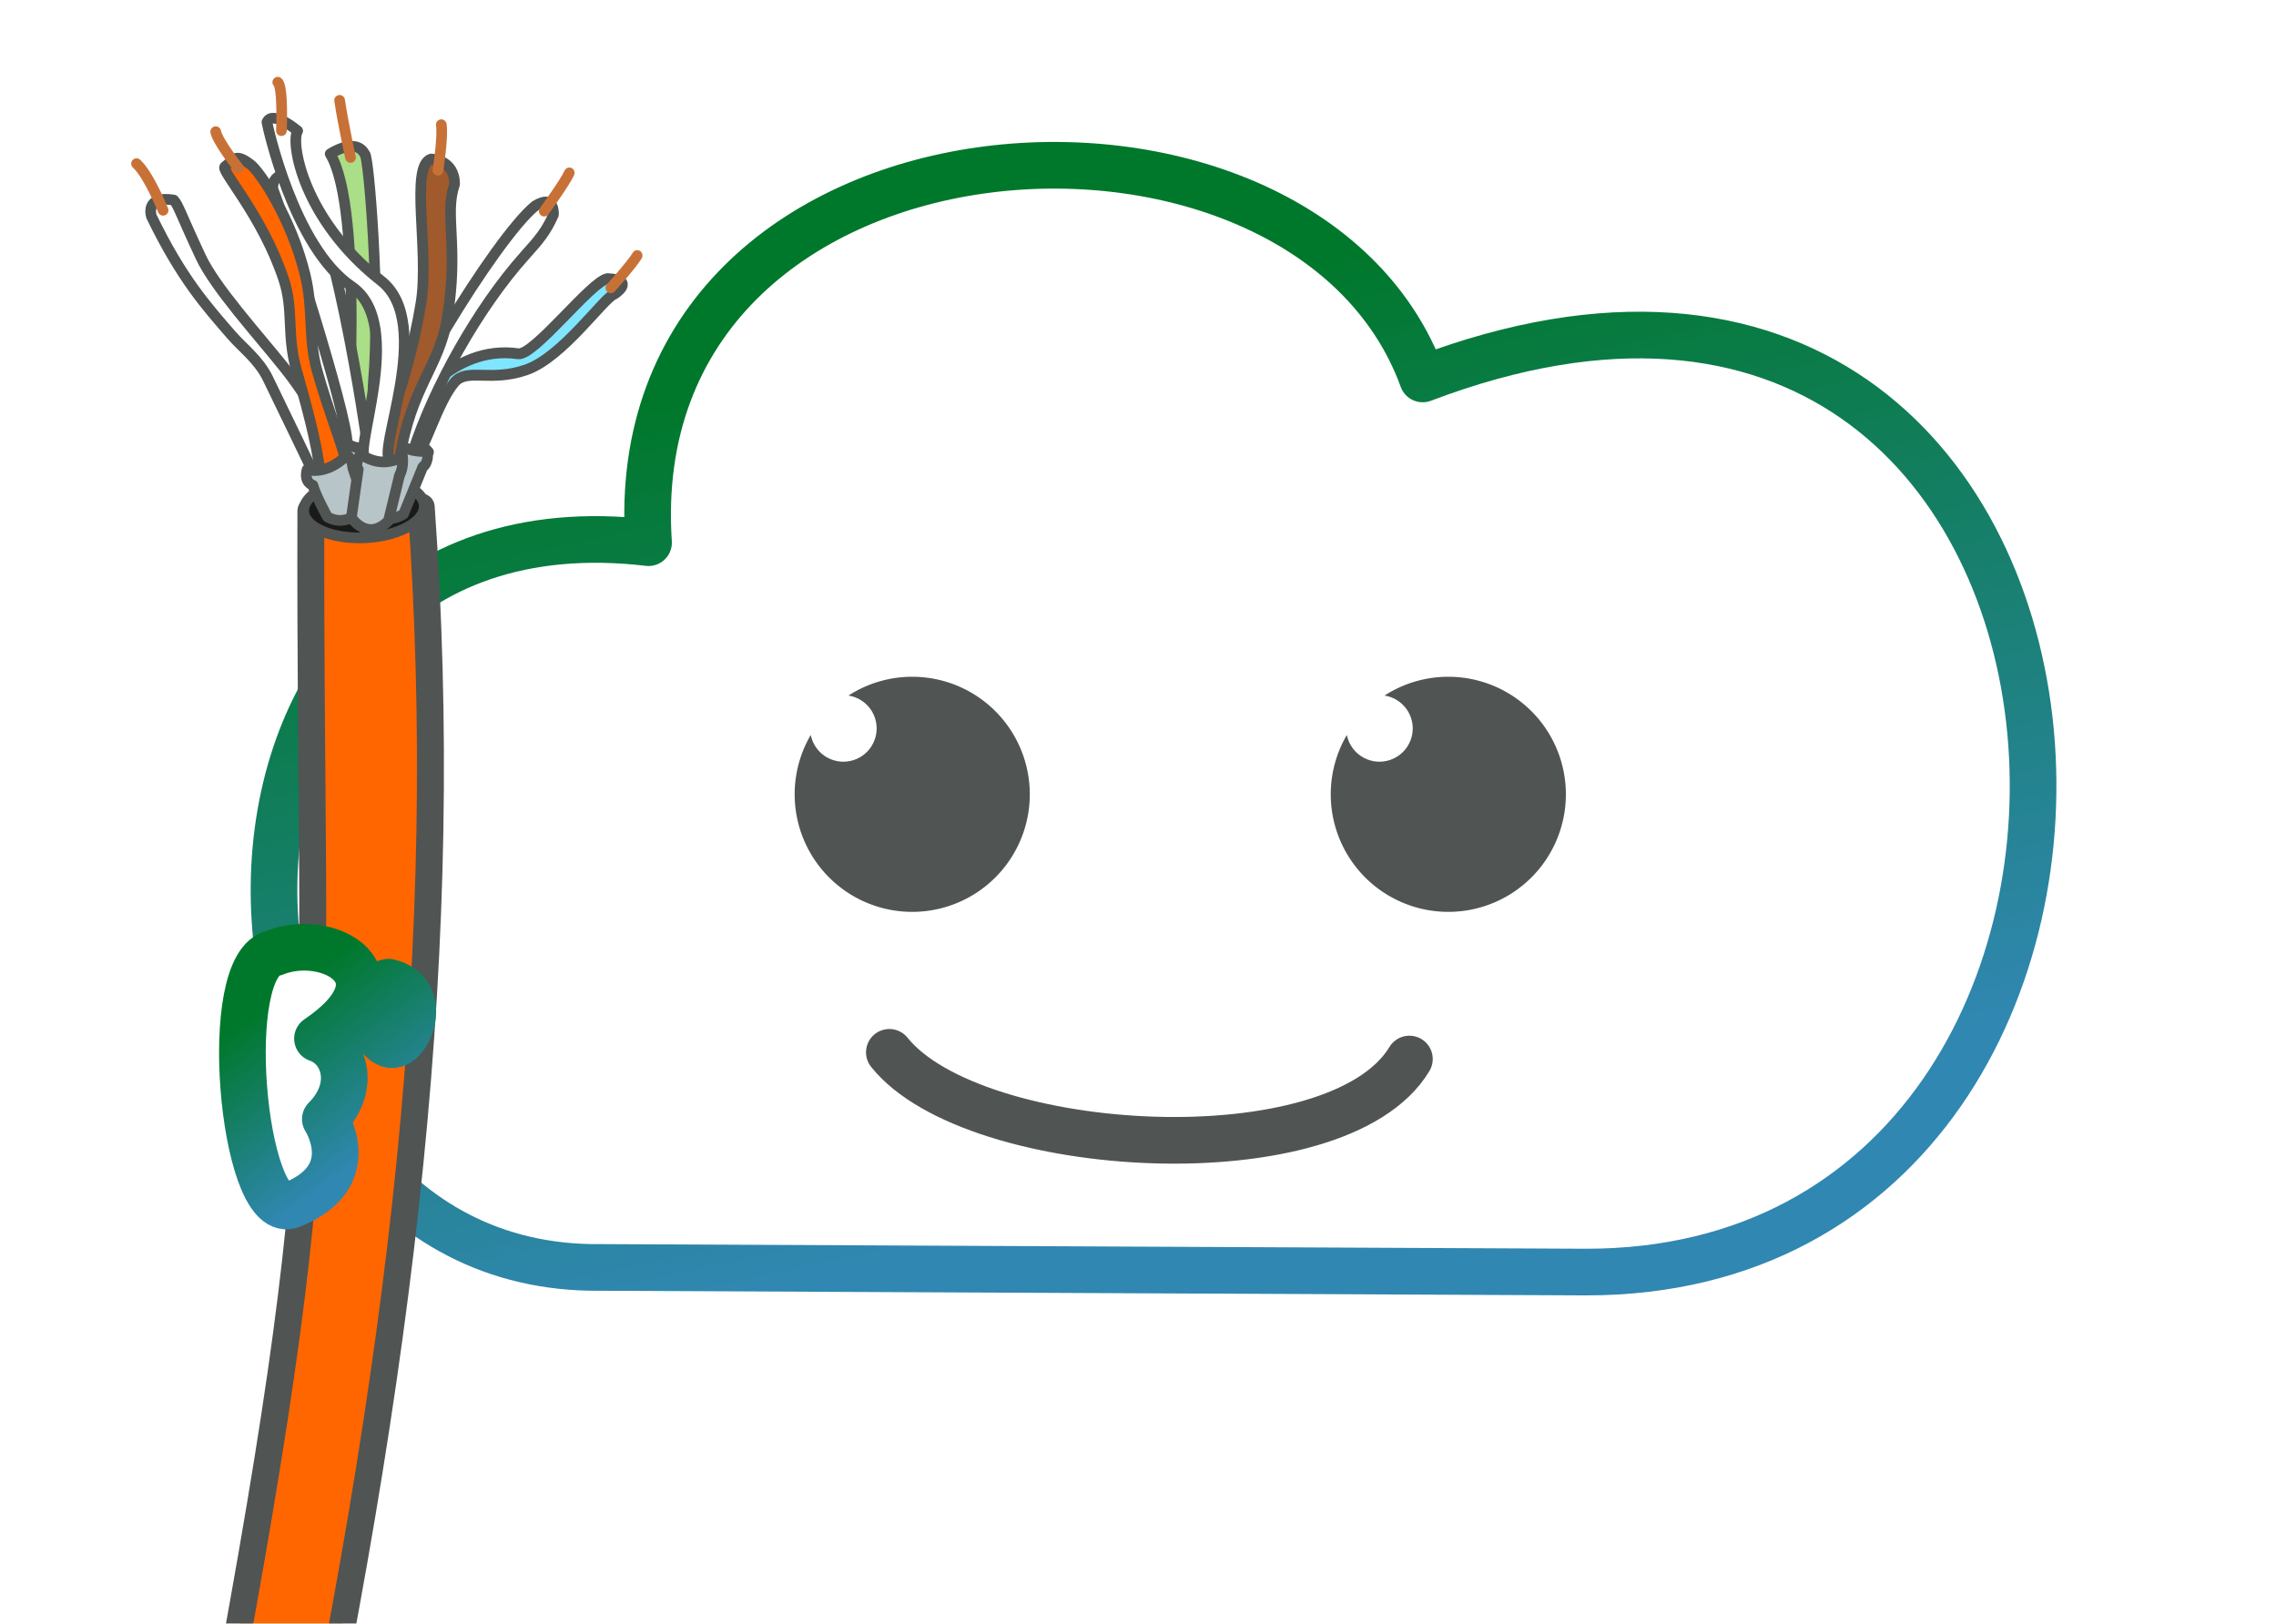 <?xml version="1.0" encoding="UTF-8" standalone="no"?>
<svg
   xmlns:dc="http://purl.org/dc/elements/1.1/"
   xmlns:cc="http://creativecommons.org/ns#"
   xmlns:rdf="http://www.w3.org/1999/02/22-rdf-syntax-ns#"
   xmlns:svg="http://www.w3.org/2000/svg"
   xmlns="http://www.w3.org/2000/svg"
   xmlns:xlink="http://www.w3.org/1999/xlink"
   xmlns:sodipodi="http://sodipodi.sourceforge.net/DTD/sodipodi-0.dtd"
   xmlns:inkscape="http://www.inkscape.org/namespaces/inkscape"
   width="154.88mm"
   height="110.5mm"
   viewBox="0 0 154.88 110.5"
   version="1.1"
   id="svg1186"
   inkscape:version="1.0.1 (3bc2e813f5, 2020-09-07)"
   sodipodi:docname="cloudy-cable.svg"
   inkscape:export-filename="C:\Users\dpleske\Desktop\img\cloudy\cloudy-cable01.png"
   inkscape:export-xdpi="96"
   inkscape:export-ydpi="96">
  <defs
     id="defs1180">
    <linearGradient
       inkscape:collect="always"
       id="linearGradient1147">
      <stop
         style="stop-color:#00782b;stop-opacity:1;"
         offset="0"
         id="stop1143" />
      <stop
         style="stop-color:#3087b1;stop-opacity:1"
         offset="1"
         id="stop1145" />
    </linearGradient>
    <linearGradient
       inkscape:collect="always"
       xlink:href="#linearGradient1147"
       id="linearGradient1848"
       x1="87.828"
       y1="123.532"
       x2="100.593"
       y2="182.332"
       gradientUnits="userSpaceOnUse"
       gradientTransform="translate(1.058,1.058)" />
    <filter
       style="color-interpolation-filters:sRGB;"
       inkscape:label="Drop Shadow"
       id="filter2160"
       x="-0.1"
       y="-0.1">
      <feFlood
         flood-opacity="0.161"
         flood-color="rgb(80,84,83)"
         result="flood"
         id="feFlood2150" />
      <feComposite
         in="flood"
         in2="SourceGraphic"
         operator="out"
         result="composite1"
         id="feComposite2152" />
      <feGaussianBlur
         in="composite1"
         stdDeviation="0"
         result="blur"
         id="feGaussianBlur2154" />
      <feOffset
         dx="0"
         dy="-8.4"
         result="offset"
         id="feOffset2156" />
      <feComposite
         in="offset"
         in2="SourceGraphic"
         operator="atop"
         result="fbSourceGraphic"
         id="feComposite2158" />
      <feColorMatrix
         result="fbSourceGraphicAlpha"
         in="fbSourceGraphic"
         values="0 0 0 -1 0 0 0 0 -1 0 0 0 0 -1 0 0 0 0 1 0"
         id="feColorMatrix2318" />
      <feFlood
         id="feFlood2320"
         flood-opacity="1"
         flood-color="rgb(80,84,83)"
         result="flood"
         in="fbSourceGraphic" />
      <feComposite
         in2="fbSourceGraphic"
         id="feComposite2322"
         in="flood"
         operator="in"
         result="composite1" />
      <feGaussianBlur
         id="feGaussianBlur2324"
         in="composite1"
         stdDeviation="1.5"
         result="blur" />
      <feOffset
         id="feOffset2326"
         dx="0"
         dy="1"
         result="offset" />
      <feComposite
         in2="offset"
         id="feComposite2328"
         in="fbSourceGraphic"
         operator="over"
         result="composite2" />
    </filter>
    <linearGradient
       inkscape:collect="always"
       xlink:href="#linearGradient1147"
       id="linearGradient1026"
       x1="51.894"
       y1="154.46"
       x2="59.162"
       y2="164.382"
       gradientUnits="userSpaceOnUse"
       gradientTransform="translate(-66.146,19.655)" />
    <linearGradient
       inkscape:collect="always"
       xlink:href="#linearGradient1147"
       id="linearGradient1028"
       x1="51.894"
       y1="154.46"
       x2="59.162"
       y2="164.382"
       gradientUnits="userSpaceOnUse"
       gradientTransform="translate(-66.146,19.655)" />
    <linearGradient
       inkscape:collect="always"
       xlink:href="#linearGradient1147"
       id="linearGradient1098"
       gradientUnits="userSpaceOnUse"
       gradientTransform="translate(-66.146,19.655)"
       x1="51.894"
       y1="154.46"
       x2="59.162"
       y2="164.382" />
    <linearGradient
       inkscape:collect="always"
       xlink:href="#linearGradient1147"
       id="linearGradient1100"
       gradientUnits="userSpaceOnUse"
       gradientTransform="translate(-66.146,19.655)"
       x1="51.894"
       y1="154.46"
       x2="59.162"
       y2="164.382" />
    <filter
       style="color-interpolation-filters:sRGB;"
       inkscape:label="Drop Shadow"
       id="filter1316"
       x="-0.24"
       y="-0.2"
       height="1.45"
       width="1.49">
      <feFlood
         flood-opacity="0.498"
         flood-color="rgb(0,0,0)"
         result="flood"
         id="feFlood1306" />
      <feComposite
         in="flood"
         in2="SourceGraphic"
         operator="out"
         result="composite1"
         id="feComposite1308" />
      <feGaussianBlur
         in="composite1"
         stdDeviation="0"
         result="blur"
         id="feGaussianBlur1310" />
      <feOffset
         dx="2.77556e-17"
         dy="-2"
         result="offset"
         id="feOffset1312" />
      <feComposite
         in="offset"
         in2="SourceGraphic"
         operator="atop"
         result="fbSourceGraphic"
         id="feComposite1314" />
      <feColorMatrix
         result="fbSourceGraphicAlpha"
         in="fbSourceGraphic"
         values="0 0 0 -1 0 0 0 0 -1 0 0 0 0 -1 0 0 0 0 1 0"
         id="feColorMatrix1474" />
      <feFlood
         id="feFlood1476"
         flood-opacity="0.498"
         flood-color="rgb(0,0,0)"
         result="flood"
         in="fbSourceGraphic" />
      <feComposite
         in2="fbSourceGraphic"
         id="feComposite1478"
         in="flood"
         operator="in"
         result="composite1" />
      <feGaussianBlur
         id="feGaussianBlur1480"
         in="composite1"
         stdDeviation="0.6"
         result="blur" />
      <feOffset
         id="feOffset1482"
         dx="2.77556e-17"
         dy="0.4"
         result="offset" />
      <feComposite
         in2="offset"
         id="feComposite1484"
         in="fbSourceGraphic"
         operator="over"
         result="composite2" />
    </filter>
    <filter
       style="color-interpolation-filters:sRGB;"
       inkscape:label="Drop Shadow"
       id="filter1616">
      <feFlood
         flood-opacity="0.498"
         flood-color="rgb(0,0,0)"
         result="flood"
         id="feFlood1606" />
      <feComposite
         in="flood"
         in2="SourceGraphic"
         operator="in"
         result="composite1"
         id="feComposite1608" />
      <feGaussianBlur
         in="composite1"
         stdDeviation="0.4"
         result="blur"
         id="feGaussianBlur1610" />
      <feOffset
         dx="0.2"
         dy="0.4"
         result="offset"
         id="feOffset1612" />
      <feComposite
         in="SourceGraphic"
         in2="offset"
         operator="over"
         result="fbSourceGraphic"
         id="feComposite1614" />
      <feColorMatrix
         result="fbSourceGraphicAlpha"
         in="fbSourceGraphic"
         values="0 0 0 -1 0 0 0 0 -1 0 0 0 0 -1 0 0 0 0 1 0"
         id="feColorMatrix2038" />
      <feFlood
         id="feFlood2040"
         flood-opacity="0.498"
         flood-color="rgb(0,0,0)"
         result="flood"
         in="fbSourceGraphic" />
      <feComposite
         in2="fbSourceGraphic"
         id="feComposite2042"
         in="flood"
         operator="out"
         result="composite1" />
      <feGaussianBlur
         id="feGaussianBlur2044"
         in="composite1"
         stdDeviation="0"
         result="blur" />
      <feOffset
         id="feOffset2046"
         dx="0.4"
         dy="-2"
         result="offset" />
      <feComposite
         in2="fbSourceGraphic"
         id="feComposite2048"
         in="offset"
         operator="atop"
         result="composite2" />
    </filter>
  </defs>
  <sodipodi:namedview
     id="base"
     pagecolor="#ffffff"
     bordercolor="#666666"
     borderopacity="1.0"
     inkscape:pageopacity="0.0"
     inkscape:pageshadow="2"
     inkscape:zoom="0.9899495"
     inkscape:cx="180.51993"
     inkscape:cy="86.922904"
     inkscape:document-units="mm"
     inkscape:current-layer="g2361"
     inkscape:document-rotation="0"
     showgrid="false"
     fit-margin-left="16"
     fit-margin-top="16"
     fit-margin-right="16"
     fit-margin-bottom="16"
     inkscape:window-width="1920"
     inkscape:window-height="1017"
     inkscape:window-x="-8"
     inkscape:window-y="-8"
     inkscape:window-maximized="1"
     inkscape:snap-global="false" />
  <g
     inkscape:label="Layer 1"
     inkscape:groupmode="layer"
     id="layer1"
     transform="translate(-26.125,-93.673)">
    <g
       id="g2361">
      <path
         sodipodi:nodetypes="ccccc"
         inkscape:connector-curvature="0"
         id="path2822"
         d="m 66.963,187.329 67.116,0.315 c 44.573,0 39.508,-80.029 -11.143,-60.782 -8.104,-22.287 -54.704,-19.248 -52.678,11.143 -34.443,-4.052 -32.417,49.638 -3.295,49.324 z"
         style="fill:#ffffff;stroke:url(#linearGradient1848);stroke-width:3.175;stroke-linecap:round;stroke-linejoin:round;stroke-miterlimit:4;stroke-dasharray:none;stroke-opacity:1;filter:url(#filter2160)" />
      <g
         id="g1804"
         transform="translate(1.058,1.058)">
        <g
           id="g2828"
           transform="matrix(0.16,0,0,0.16,-4.605,68.958)"
           style="fill:#505453;fill-opacity:1;stroke-width:19.866;stroke-miterlimit:4;stroke-dasharray:none">
          <path
             id="path2824"
             style="opacity:0.999;fill:#505453;fill-opacity:1;stroke:none;stroke-width:19.866;stroke-linecap:round;stroke-linejoin:round;stroke-miterlimit:4;stroke-dasharray:none"
             d="m 1085.371,489.953 a 50,50 0 0 0 -27.08,8.002 14.142,14.142 0 0 1 11.992,13.979 14.142,14.142 0 0 1 -14.143,14.141 14.142,14.142 0 0 1 -13.867,-11.377 50,50 0 0 0 -6.85,25.256 50,50 0 0 0 50,50 50,50 0 0 0 50,-50 50,50 0 0 0 -50,-50 50,50 0 0 0 -0.053,0 z"
             transform="translate(-283.995,-54.239)" />
          <path
             id="path2826"
             style="opacity:0.999;fill:#505453;fill-opacity:1;stroke:none;stroke-width:19.866;stroke-linecap:round;stroke-linejoin:round;stroke-miterlimit:4;stroke-dasharray:none"
             d="m 573.376,435.714 a 50,50 0 0 0 -27.08,8.002 14.142,14.142 0 0 1 11.992,13.979 14.142,14.142 0 0 1 -14.143,14.141 14.142,14.142 0 0 1 -13.867,-11.377 50,50 0 0 0 -6.85,25.256 50,50 0 0 0 50,50 50,50 0 0 0 50,-50 50,50 0 0 0 -50,-50 50,50 0 0 0 -0.053,0 z" />
        </g>
        <path
           style="fill:none;fill-opacity:1;stroke:#505453;stroke-width:3.175;stroke-linecap:round;stroke-linejoin:round;stroke-miterlimit:4;stroke-dasharray:none;stroke-opacity:1"
           d="m 85.587,164.232 c 5.744,7.17 30.498,8.59 35.389,0.457"
           id="path2830"
           sodipodi:nodetypes="cc" />
      </g>
      <g
         id="g1014"
         transform="matrix(1.832,0.848,-0.848,1.832,377.547,31.655)"
         style="filter:url(#filter1616)">
        <g
           id="g1060"
           style="stroke:#000000;stroke-opacity:1">
          <g
             id="g1092"
             transform="translate(-49.121,-4.507)">
            <path
               style="fill:#ff6600;stroke:#505453;stroke-width:0.908;stroke-linecap:round;stroke-linejoin:round;stroke-miterlimit:4;stroke-dasharray:none;stroke-opacity:1"
               d="m -79.805,118.34 c 8.499,18.502 9.346,17.742 15.559,42.88 l 3.414,0.134 c -4.123,-18.539 -8.563,-31.847 -15.653,-44.697 z"
               id="path853"
               sodipodi:nodetypes="ccccc" />
            <g
               id="g982"
               style="stroke:#505453;stroke-width:0.36;stroke-miterlimit:4;stroke-dasharray:none;stroke-opacity:1">
              <ellipse
                 style="fill:#1a1a1a;stroke:#505453;stroke-width:0.36;stroke-linecap:round;stroke-linejoin:round;stroke-miterlimit:4;stroke-dasharray:none;stroke-opacity:1"
                 id="path855"
                 cx="-121.963"
                 cy="68.657"
                 rx="2.034"
                 ry="0.988"
                 transform="matrix(0.889,-0.458,0.44,0.898,0,0)" />
              <g
                 id="g894"
                 transform="rotate(-16.369,-83.29,204.534)"
                 style="stroke:#505453;stroke-width:0.36;stroke-miterlimit:4;stroke-dasharray:none;stroke-opacity:1">
                <path
                   style="fill:none;stroke:#505453;stroke-width:0.36;stroke-linecap:butt;stroke-linejoin:miter;stroke-miterlimit:4;stroke-dasharray:none;stroke-opacity:1"
                   d="m -53.581,119.671 c 0,0 -0.839,-0.083 -1.406,0.567"
                   id="path885" />
                <g
                   id="g881"
                   transform="rotate(50.255,-52.324,117.71)"
                   style="stroke:#505453;stroke-width:0.36;stroke-miterlimit:4;stroke-dasharray:none;stroke-opacity:1">
                  <path
                     style="fill:#aade87;stroke:#505453;stroke-width:0.36;stroke-linecap:round;stroke-linejoin:round;stroke-miterlimit:4;stroke-dasharray:none;stroke-opacity:1"
                     d="m -51.785,121.36 c 0,0 -6.473,-4.63 -8.693,-4.63 0,0 -0.047,-1.039 0.614,-0.992 0.057,-0.114 4.429,2.071 6.675,3.711 0.86,0.628 1.519,0.662 1.735,0.966 0,0 0.378,0.472 -0.331,0.945 z"
                     id="path869"
                     sodipodi:nodetypes="cccscc" />
                  <path
                     style="fill:#ffffff;stroke:#505453;stroke-width:0.36;stroke-linecap:round;stroke-linejoin:round;stroke-miterlimit:4;stroke-dasharray:none;stroke-opacity:1"
                     d="m -51.455,120.745 c 0,0 -8.032,-3.449 -9.024,-2.599 0,0 -0.567,0.52 10e-7,0.85 0.942,0.149 7.799,1.787 8.646,2.315 0,0 0.378,0.283 0.378,-0.567 z"
                     id="path871"
                     sodipodi:nodetypes="ccccc" />
                  <path
                     style="fill:none;stroke:#c87137;stroke-width:0.36;stroke-linecap:round;stroke-linejoin:round;stroke-miterlimit:4;stroke-dasharray:none;stroke-opacity:1"
                     d="m -60.019,116.207 c 0,0 -1.036,-0.351 -1.837,-0.685"
                     id="path873" />
                  <path
                     style="fill:none;stroke:#505453;stroke-width:0.36;stroke-linecap:round;stroke-linejoin:round;stroke-miterlimit:4;stroke-dasharray:none;stroke-opacity:1"
                     d="m -60.286,118.496 c -0.735,-0.209 -1.253,-0.502 -2.055,-0.585"
                     id="path875"
                     sodipodi:nodetypes="cc" />
                </g>
                <path
                   style="fill:#b7c4c8;stroke:#505453;stroke-width:0.36;stroke-linecap:round;stroke-linejoin:round;stroke-miterlimit:4;stroke-dasharray:none;stroke-opacity:1"
                   d="m -53.581,119.682 c -0.543,1.347 -1.417,0.567 -1.417,0.567 0,0 -0.095,0.425 0.094,0.496 l 0.52,1.417 c 0,0 1.347,0.354 1.417,-0.543 0,0 -0.331,-1.228 -0.449,-1.417 0,0 0.094,-0.307 -0.165,-0.52 z"
                   id="path883" />
              </g>
              <g
                 id="g923"
                 transform="rotate(-30.638,-81.24,156.259)"
                 style="stroke:#505453;stroke-width:0.36;stroke-miterlimit:4;stroke-dasharray:none;stroke-opacity:1">
                <path
                   style="fill:#ffffff;stroke:#505453;stroke-width:0.36;stroke-linecap:round;stroke-linejoin:round;stroke-miterlimit:4;stroke-dasharray:none;stroke-opacity:1"
                   d="m -59.703,122.69 c -0.151,-0.907 -0.668,-2.113 -1.377,-3.214 -0.771,-1.197 -2.051,-2.92 -2.434,-4.017 -0.537,-1.54 -0.569,-1.806 -0.709,-1.99 -0.974,-0.26 -0.801,0.478 -0.801,0.478 0.799,2.183 1.527,3.18 2.278,4.248 0.338,0.48 0.831,0.918 1.075,1.583 0.513,1.396 1.182,3.257 1.182,3.257 0,0 0.716,0.713 0.786,-0.344 z"
                   id="path857"
                   sodipodi:nodetypes="cssccsscc" />
                <path
                   style="fill:#ff6600;stroke:#505453;stroke-width:0.36;stroke-linecap:round;stroke-linejoin:round;stroke-miterlimit:4;stroke-dasharray:none;stroke-opacity:1"
                   d="m -60.242,123.084 c 0,0 0.638,0.26 0.874,-0.26 0.078,-0.172 -0.39,-1.738 -0.633,-3.178 -0.183,-1.082 0.096,-2.037 -0.068,-3.215 -0.277,-1.988 -1.174,-3.622 -1.449,-3.883 -0.496,-0.472 -0.543,-0.213 -0.874,-0.024 -0.174,0.099 1.096,1.768 1.588,3.981 0.239,1.076 -0.096,1.855 0.117,3.071 0.183,1.045 0.444,2.523 0.444,3.508 z"
                   id="path859"
                   sodipodi:nodetypes="cssssssscc" />
                <path
                   style="fill:none;stroke:#c87137;stroke-width:0.36;stroke-linecap:round;stroke-linejoin:round;stroke-miterlimit:4;stroke-dasharray:none;stroke-opacity:1"
                   d="m -64.613,113.777 c 0,0 -0.354,-1.228 -0.732,-1.654"
                   id="path912" />
                <path
                   style="fill:none;stroke:#c87137;stroke-width:0.36;stroke-linecap:round;stroke-linejoin:round;stroke-miterlimit:4;stroke-dasharray:none;stroke-opacity:1"
                   d="m -61.943,112.619 c 0,0 -0.614,-0.969 -0.638,-1.299"
                   id="path914" />
                <path
                   style="fill:#b7c4c8;fill-opacity:1;stroke:#505453;stroke-width:0.36;stroke-linecap:round;stroke-linejoin:round;stroke-miterlimit:4;stroke-dasharray:none;stroke-opacity:1"
                   d="m -60.668,122.966 c 0,0 0.614,0.283 1.394,-0.354 0,0 0.142,0.142 0.142,0.378 0,0.236 0.354,1.347 0.354,1.347 0,0 -0.661,0.78 -1.37,0.283 0,0 -0.331,-0.78 -0.378,-1.11 0,0 -0.307,-0.118 -0.142,-0.543 z"
                   id="path916" />
              </g>
              <g
                 id="g939"
                 transform="matrix(0.985,0.144,-0.12,1.01,-5.52,1.718)"
                 style="stroke:#505453;stroke-width:0.358;stroke-miterlimit:4;stroke-dasharray:none;stroke-opacity:1">
                <path
                   style="fill:none;stroke:#505453;stroke-width:0.358;stroke-linecap:round;stroke-linejoin:round;stroke-miterlimit:4;stroke-dasharray:none;stroke-opacity:1"
                   d="m -57.951,120.297 c 0,0 -0.827,-0.26 -1.417,0.236"
                   id="path931" />
                <path
                   style="fill:#80e5ff;stroke:#505453;stroke-width:0.358;stroke-linecap:round;stroke-linejoin:round;stroke-miterlimit:4;stroke-dasharray:none;stroke-opacity:1"
                   d="m -59.203,120.509 c 0,0 0.283,0.378 0.945,0.047 0.189,-0.095 -0.328,-1.822 -0.183,-2.674 0.107,-0.627 1.034,-0.646 1.847,-1.641 0.827,-1.012 0.954,-3.412 1.194,-3.694 0,0 0.402,-0.803 -0.472,-0.307 -0.423,0.365 -0.746,3.481 -1.241,3.703 -2.107,0.944 -2.248,3.6 -2.09,4.565 z"
                   id="path861"
                   sodipodi:nodetypes="ccssccsc" />
                <path
                   style="fill:#ffffff;stroke:#505453;stroke-width:0.358;stroke-linecap:round;stroke-linejoin:round;stroke-miterlimit:4;stroke-dasharray:none;stroke-opacity:1"
                   d="m -58.423,120.533 c -0.525,-2.128 -0.665,-5.131 -0.244,-7.428 0.128,-0.702 0.192,-1.045 0.103,-1.667 0,0 -0.331,-0.614 -0.685,0.095 -0.581,1.619 -0.509,8.543 0.094,9.166 0.331,0.189 0.472,0.142 0.732,-0.165 z"
                   id="path863"
                   sodipodi:nodetypes="cscccc" />
                <path
                   style="fill:none;fill-opacity:1;stroke:#c87137;stroke-width:0.358;stroke-linecap:round;stroke-linejoin:round;stroke-miterlimit:4;stroke-dasharray:none;stroke-opacity:1"
                   d="m -58.896,111.509 c 0,0 0.094,-1.158 0.047,-1.512"
                   id="path925" />
                <path
                   style="fill:none;fill-opacity:1;stroke:#c87137;stroke-width:0.358;stroke-linecap:round;stroke-linejoin:round;stroke-miterlimit:4;stroke-dasharray:none;stroke-opacity:1"
                   d="m -55.612,112.43 c 0,0 0.189,-0.969 0.189,-1.37"
                   id="path927" />
                <path
                   style="fill:#b7c4c8;fill-opacity:1;stroke:#505453;stroke-width:0.358;stroke-linecap:round;stroke-linejoin:round;stroke-miterlimit:4;stroke-dasharray:none;stroke-opacity:1"
                   d="m -57.998,120.297 c -0.78,0.543 -1.394,0.26 -1.394,0.26 0,0 -0.213,0.354 -0.047,0.378 l 0.331,1.914 c 0,0 1.039,0.567 1.536,-0.378 l -0.283,-1.654 c 0,0 0.118,-0.213 -0.142,-0.52 z"
                   id="path929" />
              </g>
              <g
                 id="g952"
                 transform="rotate(-24.194,-93.153,123.577)"
                 style="stroke:#505453;stroke-width:0.36;stroke-miterlimit:4;stroke-dasharray:none;stroke-opacity:1">
                <path
                   style="fill:#a05a2c;stroke:#505453;stroke-width:0.36;stroke-linecap:round;stroke-linejoin:round;stroke-miterlimit:4;stroke-dasharray:none;stroke-opacity:1"
                   d="m -75.849,122.445 c 0.342,-2.372 1.281,-3.077 1.534,-4.684 0.387,-2.459 -0.146,-3.526 0.203,-4.55 0,-0.85 -0.803,-0.85 -0.803,-0.85 -0.717,0.245 -0.018,3.113 -0.284,4.861 -0.453,2.974 -1.547,5.366 -1.547,5.366 0,0 0.425,0.661 0.898,-0.142 z"
                   id="path865"
                   sodipodi:nodetypes="csccscc" />
                <path
                   style="fill:#ffffff;stroke:#505453;stroke-width:0.36;stroke-linecap:round;stroke-linejoin:round;stroke-miterlimit:4;stroke-dasharray:none;stroke-opacity:1"
                   d="m -76.959,122.563 c 0.268,0.271 0.535,0.164 0.803,0 -0.559,-0.186 1.465,-4.649 -0.399,-6.078 -2.655,-2.036 -3.113,-4.636 -2.866,-5.022 0,0 -0.85,-0.709 -1.039,-0.283 0.018,0.118 0.951,4.206 2.912,5.504 1.93,1.277 -0.034,5.831 0.59,5.88 z"
                   id="path867"
                   sodipodi:nodetypes="ccsccscc" />
                <path
                   style="fill:#b7c4c8;fill-opacity:1;stroke:#505453;stroke-width:0.36;stroke-linecap:round;stroke-linejoin:round;stroke-miterlimit:4;stroke-dasharray:none;stroke-opacity:1"
                   d="m -75.763,122.399 c -0.756,0.472 -1.417,-0.071 -1.417,-0.071 0,0 -0.213,0.378 -0.071,0.52 l -0.213,1.63 c 0,0 0.543,0.827 1.252,0.095 l 0.354,-1.536 c 0,0 0.142,-0.236 0.095,-0.638 z"
                   id="path941" />
                <path
                   style="fill:none;stroke:#c87137;stroke-width:0.36;stroke-linecap:round;stroke-linejoin:round;stroke-miterlimit:4;stroke-dasharray:none;stroke-opacity:1"
                   d="m -79.968,111.461 c 0,0 0.047,-1.465 -0.142,-1.63"
                   id="path943" />
                <path
                   style="fill:none;stroke:#c87137;stroke-width:0.36;stroke-linecap:round;stroke-linejoin:round;stroke-miterlimit:4;stroke-dasharray:none;stroke-opacity:1"
                   d="m -74.676,112.737 c 0,0 0.165,-1.134 0.094,-1.536"
                   id="path945" />
              </g>
            </g>
          </g>
        </g>
      </g>
      <g
         id="g1096"
         transform="translate(60.356,-11.783)"
         style="filter:url(#filter1316)">
        <path
           style="fill:#ffffff;stroke:url(#linearGradient1098);stroke-width:3.175;stroke-linecap:round;stroke-linejoin:round;stroke-miterlimit:4;stroke-dasharray:none;stroke-opacity:1"
           d="m -14.497,189.099 c 4.995,-1.91 2.405,-5.88 2.405,-5.88 2.179,-2.188 1.317,-4.848 -0.535,-5.479 6.258,-4.229 0.755,-7.338 -2.932,-5.834 -3.766,0.655 -2.139,18.104 1.061,17.193 z"
           id="path1016"
           sodipodi:nodetypes="ccccc" />
        <path
           style="fill:#ffffff;stroke:url(#linearGradient1100);stroke-width:3.175;stroke-linecap:round;stroke-linejoin:round;stroke-miterlimit:4;stroke-dasharray:none;stroke-opacity:1"
           d="m -7.798,173.898 c 0,0 -1.465,0.283 -1.465,1.559 0,1.276 1.039,2.74 1.701,2.693 1.171,0.079 2.62,-3.586 -0.236,-4.252 z"
           id="path1018"
           sodipodi:nodetypes="cscc" />
      </g>
    </g>
  </g>
</svg>
